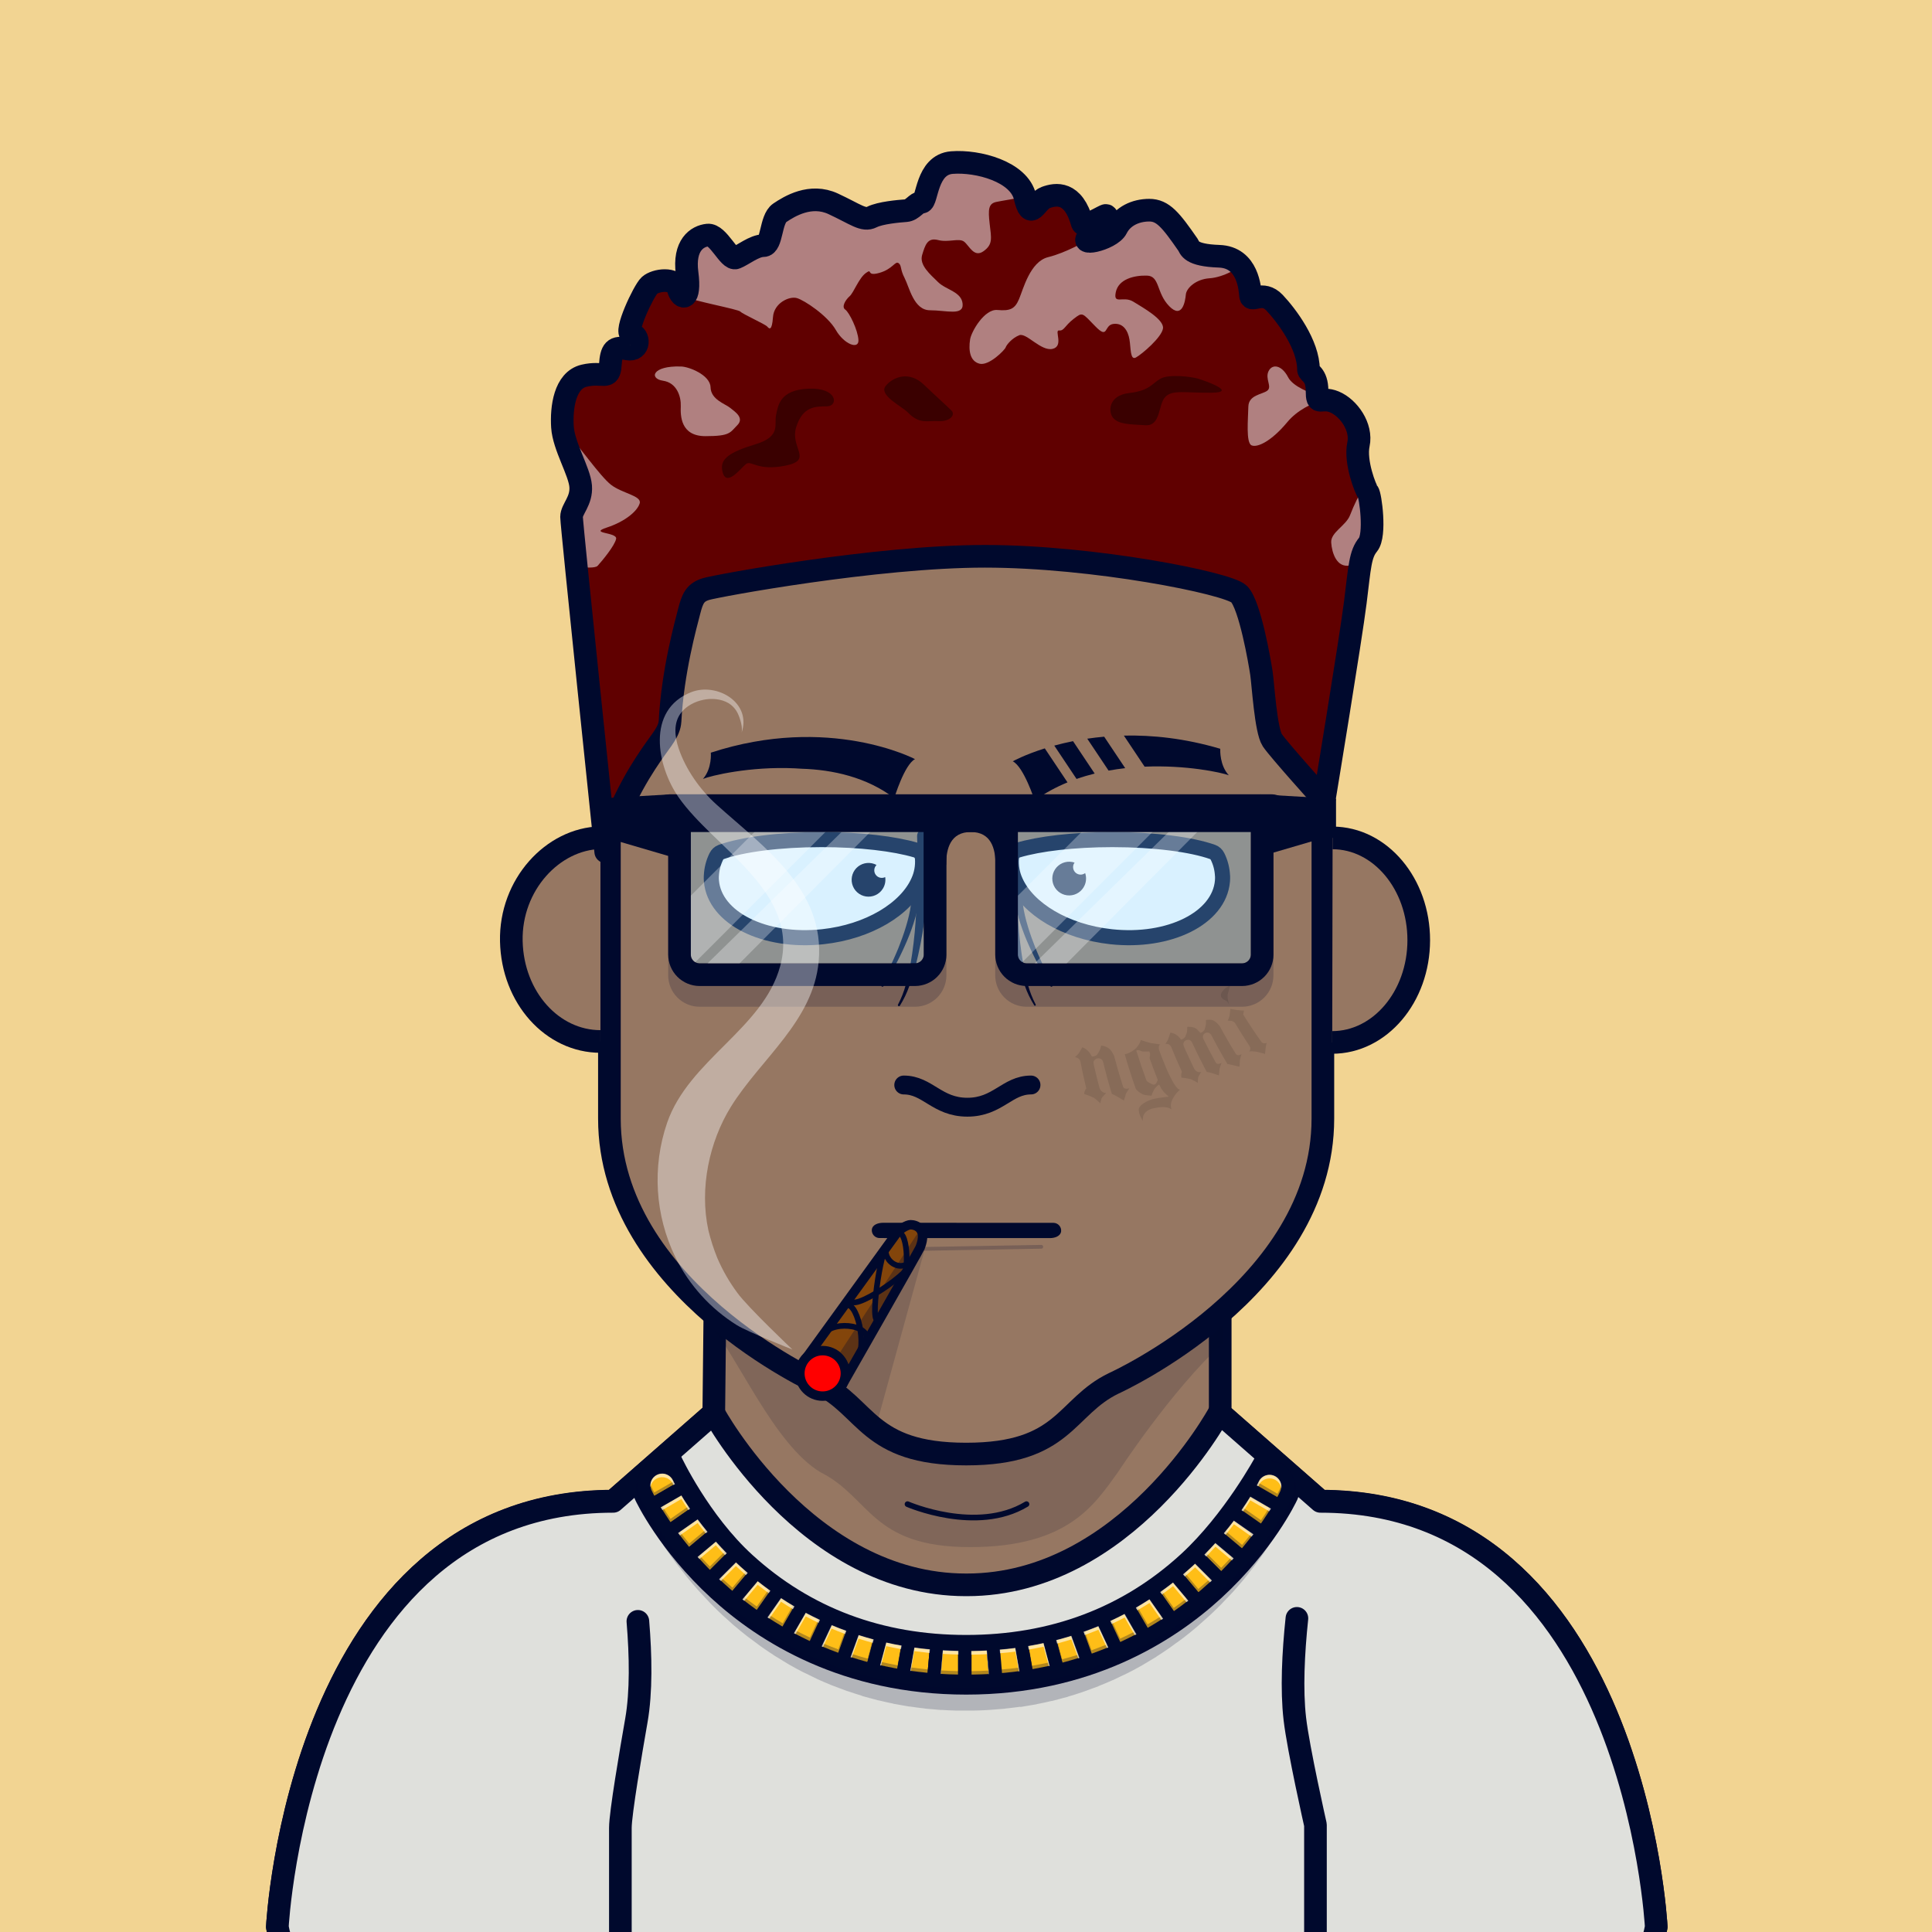 <?xml version="1.0" encoding="UTF-8" standalone="no"?>
<!DOCTYPE svg PUBLIC "-//W3C//DTD SVG 1.1//EN" "http://www.w3.org/Graphics/SVG/1.1/DTD/svg11.dtd">
<svg id="container" version="1.1" width="1024" height="1024" viewbox="0 0 1024 1024" xmlns="http://www.w3.org/2000/svg">
	<rect width="100%" height="100%" fill="#333333" stroke="none"/>
	<svg width="1024" height="1024" viewbox="0 0 1024 1024" xmlns="http://www.w3.org/2000/svg">
<rect cx="0" cy="0" width="1024" height="1024" stroke="none" fill="#F2D492" /></svg>	<svg width="1024" height="1024" viewBox="0 0 1024 1024" fill="none" xmlns="http://www.w3.org/2000/svg">
<g id="FLESH-BASE-SMALL-NOSE" clip-path="url(#clip0)">
<g id="Group 38">
<g id="FLESH">
<g id="FLESH copy 6">
<path id="Vector" d="M379.13 674.22H646.74V749.06L699.82 795.62C866.34 795.62 877.82 1021.2 877.82 1021.2C872.08 1052.37 849.11 1051.79 849.11 1051.79H175.71C175.71 1051.79 152.71 1052.37 147 1021.2C147 1021.2 158.48 795.62 325 795.62L378.32 748.86L379.13 674.22Z" fill="#967762" stroke="#00092D" stroke-width="12" stroke-miterlimit="10"/>
<path id="Vector_2" opacity="0.15" d="M376 701.63C390.91 718.69 410.17 765.63 435 780.4C461.38 793.61 461.6 820 514.15 820C566.7 820 580.39 796.91 592.49 780.37C592.49 780.37 620.7 736.91 648.64 711.37V680H379.64L376 701.63Z" fill="#00092D"/>
<path id="Vector_3" d="M512.08 184C322.62 186.05 323 289.53 323 289.53V592.88C323 683.11 433.74 733.15 433.74 733.15C459.85 745.66 459.56 770.68 512.08 770.68C564.6 770.68 564.3 745.68 590.41 733.15C590.41 733.15 701.15 683.15 701.15 592.88V289.53C701.15 289.53 701.54 186.05 512.08 184Z" fill="#967762" stroke="#00092D" stroke-width="12" stroke-linecap="round" stroke-linejoin="round"/>
</g>
<g id="ARMS">
<path id="Vector_4" d="M696.34 967.05L696.45 1051.31" stroke="#00092D" stroke-width="12" stroke-linecap="round" stroke-linejoin="round"/>
<path id="Vector_5" d="M328 968.689V1051.31" stroke="#00092D" stroke-width="12" stroke-linecap="round" stroke-linejoin="round"/>
</g>
<path id="Vector_6" d="M481 797.229C481 797.229 517.6 813.229 544.06 797.229" stroke="#00092D" stroke-width="3" stroke-linecap="round" stroke-linejoin="round"/>
</g>
<g id="NOSE2">
<path id="Vector_7" d="M546.45 575.07C533.79 575.07 528.86 586.84 512.72 586.84C496.58 586.84 491.66 575.07 479 575.07" stroke="#00092D" stroke-width="10" stroke-linecap="round" stroke-linejoin="round"/>
</g>
</g>
<g id="Group 5">
<g id="EARS-ROUND">
<g id="Vector_8">
<path d="M318.244 552C292.744 552 271.674 528.79 271.014 498.87C270.354 468.95 292.974 444.55 318.244 444" fill="#967762"/>
<path d="M318.244 552C292.744 552 271.674 528.79 271.014 498.87C270.354 468.95 292.974 444.55 318.244 444" stroke="#00092D" stroke-width="12" stroke-miterlimit="10"/>
</g>
<g id="Vector_9">
<path d="M706.104 552.51C731.374 552.51 751.914 528.33 751.964 498.4C752.014 468.47 731.575 444.16 706.305 444.11" fill="#967762"/>
<path d="M706.104 552.51C731.374 552.51 751.914 528.33 751.964 498.4C752.014 468.47 731.575 444.16 706.305 444.11" stroke="#00092D" stroke-width="12" stroke-miterlimit="10"/>
</g>
</g>
</g>
<g id="Group 65">
<g id="Group 64">
<circle id="Ellipse 7" opacity="0.2" cx="399.5" cy="1009.5" r="28.5" fill="#00092D"/>
<circle id="Ellipse 9" opacity="0.2" cx="399.5" cy="1009.5" r="6.5" fill="#00092D"/>
</g>
<g id="Group 63">
<circle id="Ellipse 8" opacity="0.2" cx="624.5" cy="1009.5" r="28.5" fill="#00092D"/>
<circle id="Ellipse 10" opacity="0.2" cx="624.5" cy="1009.5" r="6.5" fill="#00092D"/>
</g>
</g>
</g>
<defs>
<clipPath id="clip0">
<rect width="1024" height="1024" fill="white"/>
</clipPath>
</defs>
</svg>
	<svg width="1024" height="1024" viewBox="0 0 1024 1024" fill="none" xmlns="http://www.w3.org/2000/svg">
<g id="TATTOO-NGMI">
<path id="Vector" d="M598.57 576.9L597.86 577.9C597.51 578.49 597.15 579.07 596.79 579.65C596.56 580.41 596.34 581.18 596.11 581.94C595.97 582.4 595.84 582.86 595.7 583.32C594.64 582.7 593.6 582.08 592.56 581.44L590.61 580.37L589.32 579.81C587.626 574.283 586.106 568.743 584.76 563.19C584.667 562.576 584.38 562.008 583.94 561.57C583.602 561.278 583.198 561.073 582.762 560.973C582.327 560.874 581.873 560.884 581.442 561.002C581.011 561.119 580.616 561.341 580.291 561.648C579.966 561.955 579.722 562.337 579.58 562.76C579.563 563.435 579.644 564.109 579.82 564.76C580.7 568.653 581.663 572.54 582.71 576.42C582.848 576.976 583.105 577.494 583.465 577.94C583.824 578.386 584.276 578.748 584.79 579C585.264 579.193 585.762 579.321 586.27 579.38L585.54 580.11C585.08 580.62 584.62 581.11 584.15 581.63C583.972 581.945 583.834 582.281 583.74 582.63C583.58 583.13 583.46 583.58 583.37 583.98L583.22 584.79L582 583.67C581.7 583.38 581.29 583.03 580.78 582.61C580.46 582.346 580.126 582.099 579.78 581.87C578.79 581.358 577.764 580.921 576.71 580.56L574.71 579.89C574.71 579.63 574.71 579.36 574.71 579.1C574.71 578.84 574.92 578.47 575.03 578.16C575.14 577.85 575.31 577.57 575.44 577.28L575.75 576.93C574.596 572.203 573.566 567.47 572.66 562.73C572.579 562.289 572.39 561.875 572.109 561.526C571.828 561.176 571.464 560.903 571.05 560.73L569.8 560.25L570.43 559.7C570.9 559.21 571.37 558.7 571.83 558.21C572.45 557.21 573.05 556.15 573.65 555.11L574.55 555.45C575.293 555.814 575.969 556.301 576.55 556.89C577.164 557.501 577.695 558.191 578.13 558.94C578.32 559.29 578.51 559.65 578.71 560C579.683 559.998 580.631 559.69 581.42 559.12C581.78 558.55 582.13 557.97 582.48 557.39C582.942 556.607 583.279 555.757 583.48 554.87L583.6 554.14L584.94 554.39C585.782 554.594 586.585 554.932 587.32 555.39C588.226 555.979 588.969 556.788 589.48 557.74C589.79 558.29 590.1 558.84 590.42 559.39C591.873 564.943 593.486 570.48 595.26 576C595.46 576.64 596.05 577 597.02 577.06L598.57 576.9Z" fill="#876B58"/>
<path id="Vector_2" d="M625.45 577.53L624.71 578.22C623.43 579.409 622.374 580.818 621.59 582.38C621.047 583.297 620.706 584.32 620.59 585.38C620.536 586.249 620.627 587.121 620.86 587.96L619.86 587.36C617.86 586.59 615.08 586.61 611.61 587.36C608.74 587.97 606.88 589.25 606.01 591.28C605.77 592.238 605.655 593.223 605.67 594.21C605.61 594.04 605.54 593.88 605.47 593.71L604.33 591.51L603.82 590.01L603.55 588.45C603.47 587.23 604.33 586.01 606.09 584.79C607.825 583.659 609.743 582.84 611.76 582.37C612.96 582.11 614.68 581.85 616.9 581.54L619.49 581.24L618.57 580.46L616.88 578.85L615.52 577L614.37 574.79L613.37 575.55L612.5 576.45C612.25 576.692 612.022 576.956 611.82 577.24C611.49 577.94 611.15 578.64 610.82 579.33C610.66 579.79 610.49 580.25 610.32 580.71L608.58 580.61C608.01 580.54 607.52 580.48 607.09 580.41C606.63 580.325 606.178 580.198 605.74 580.03C604.867 579.617 604.044 579.104 603.29 578.5L602.03 577.2C599.863 571.087 597.9 564.95 596.14 558.79L597.35 558.46C599.209 557.839 600.895 556.787 602.27 555.39C602.987 554.635 603.59 553.779 604.06 552.85C604.333 552.337 604.519 551.783 604.61 551.21L606.19 551.74C606.83 551.95 607.28 552.1 607.54 552.17L609.89 552.83L613.46 553.36L614.98 553.57C614.2 553.91 613.98 554.88 614.31 556.5C615.257 559.047 616.257 561.593 617.31 564.14C618.629 567.537 620.197 570.833 622 574C623.41 576.37 624.59 577.55 625.45 577.53ZM609.15 557.29L607.75 557.34H605.82C605.28 557.226 604.754 557.055 604.25 556.83C603.829 556.63 603.367 556.53 602.9 556.54L602.26 556.86C603.833 561.9 605.537 566.92 607.37 571.92C607.47 572.17 607.56 572.42 607.65 572.66C608.005 573.173 608.493 573.581 609.06 573.84L610.49 574.6C610.823 574.788 611.198 574.891 611.58 574.9C611.896 574.855 612.194 574.727 612.444 574.528C612.694 574.33 612.886 574.068 613 573.77L613.64 572.35C612.113 568.53 610.667 564.693 609.3 560.84C609.38 560.26 609.47 559.69 609.56 559.11C609.56 558.98 609.56 558.86 609.56 558.75C609.56 558.64 609.56 558.48 609.5 558.26L609.15 557.29Z" fill="#876B58"/>
<path id="Vector_3" d="M658.06 558.74C657.94 559.11 657.81 559.48 657.68 559.85L657.17 561.85L657.05 564.06L656.96 565.4L653.87 564.64L651.87 564.18L650.56 563.96C647.62 559.02 644.837 554.02 642.21 548.96C641.933 548.296 641.42 547.758 640.77 547.45C640.236 547.24 639.643 547.24 639.11 547.45C638.793 547.541 638.501 547.702 638.254 547.92C638.006 548.137 637.81 548.407 637.68 548.71C637.515 549.261 637.515 549.849 637.68 550.4C639.793 554.667 642.01 558.897 644.33 563.09C644.516 563.412 644.809 563.659 645.157 563.788C645.506 563.918 645.889 563.922 646.24 563.8L647.46 563.44C647.37 563.65 647.27 563.85 647.17 564.06C646.92 564.84 646.66 565.63 646.4 566.41C646.29 567.6 646.18 568.79 646.06 569.98C645.06 569.64 643.99 569.3 642.96 568.98L641.03 568.38L639.58 568.15C636.88 563.09 634.337 557.983 631.95 552.83C631.701 552.168 631.226 551.616 630.61 551.27C630.063 551.06 629.457 551.06 628.91 551.27C628.417 551.397 627.981 551.683 627.67 552.085C627.358 552.487 627.189 552.981 627.19 553.49C627.301 554.131 627.499 554.753 627.78 555.34C629.38 558.94 631.047 562.523 632.78 566.09C632.991 566.607 633.316 567.069 633.732 567.442C634.148 567.814 634.643 568.087 635.18 568.24H636.69L636.28 568.73L635.15 570.73C635.072 571.009 635.015 571.293 634.98 571.58C634.929 571.965 634.899 572.352 634.89 572.74C634.89 573.15 634.89 573.56 634.89 573.98L633.56 573.17C632.75 572.77 631.94 572.37 631.14 571.96C630.726 571.849 630.305 571.766 629.88 571.71C629.25 571.61 628.62 571.5 627.99 571.37L626.2 571.15L626.08 570.37V569.37C626.086 569.059 626.165 568.755 626.31 568.48C626.36 568.36 626.41 568.23 626.45 568.1C624.45 563.753 622.563 559.377 620.79 554.97C620.625 554.58 620.376 554.232 620.062 553.948C619.747 553.665 619.375 553.454 618.97 553.33L617.69 553.22L618.16 552.55C618.605 552.012 618.945 551.394 619.16 550.73C619.56 549.58 619.96 548.43 620.35 547.27L621.21 547.49C621.913 547.659 622.587 547.932 623.21 548.3C623.986 548.794 624.683 549.4 625.28 550.1L625.96 551.03C626.857 550.838 627.647 550.313 628.17 549.56C628.43 548.91 628.68 548.27 628.93 547.62C629.18 546.97 629.17 546.18 629.28 545.46C629.217 545.052 629.217 544.638 629.28 544.23H629.93C630.945 544.212 631.957 544.351 632.93 544.64C633.835 544.999 634.624 545.601 635.21 546.38L636.27 547.48C637.125 547.194 637.863 546.636 638.37 545.89L638.94 543.99C639.061 543.568 639.144 543.136 639.19 542.7C639.22 542.234 639.22 541.766 639.19 541.3C639.19 541.08 639.19 540.85 639.14 540.63L640.31 540.49C641.098 540.414 641.893 540.475 642.66 540.67C643.617 541.088 644.484 541.689 645.21 542.44C645.64 542.92 646.06 543.39 646.49 543.85C649.157 548.823 652.003 553.737 655.03 558.59C655.237 558.88 655.53 559.096 655.868 559.21C656.205 559.323 656.57 559.326 656.91 559.22L658.06 558.74Z" fill="#876B58"/>
<path id="Vector_4" d="M652.21 522C652.05 522.5 651.87 523 651.7 523.51C651.36 524.67 651.01 525.82 650.7 526.97C650.539 528.091 650.621 529.234 650.94 530.32L651.36 532.32C651.17 531.99 650.99 531.65 650.8 531.32C650.572 530.913 650.222 530.588 649.8 530.39L648.46 529.7C648.011 529.393 647.633 528.994 647.35 528.53C647.18 528.224 647.087 527.88 647.08 527.53C647.105 527.102 647.196 526.68 647.35 526.28C648.028 525.053 649.009 524.02 650.2 523.28L652.21 522ZM671.38 552.84L671.11 553.74C671.01 554.29 670.92 554.84 670.82 555.4C670.71 556.47 670.61 557.55 670.49 558.63L669.37 558.27C668.45 558.05 667.55 557.82 666.64 557.58C666.1 557.473 665.64 557.393 665.26 557.34C664.687 557.257 664.109 557.214 663.53 557.21L661.95 557.28C662.23 557.09 662.38 556.97 662.4 556.91C662.594 556.56 662.696 556.166 662.696 555.765C662.696 555.364 662.594 554.97 662.4 554.62C659.64 550.467 656.997 546.27 654.47 542.03L653.93 541.64L652.84 541.1L651.5 541L650.71 540.95L651.13 540.1C651.32 539.47 651.52 538.85 651.71 538.22C651.86 537.04 652 535.86 652.14 534.68L653.31 534.95L655.74 535.36L658.18 535.59H659.33C659.19 536.31 659.06 537.02 658.92 537.73C661.98 542.65 665.207 547.5 668.6 552.28C668.816 552.51 669.078 552.69 669.37 552.809C669.661 552.929 669.975 552.983 670.29 552.97L671.38 552.84Z" fill="#876B58"/>
</g>
</svg>
	<svg width="1024" height="1024" viewBox="0 0 1024 1024" fill="none" xmlns="http://www.w3.org/2000/svg">
<g id="MOUTH-STRAIGHT">
<g id="STRAIGHT">
<path id="Vector" opacity="0.2" d="M551.9 660.824L471.942 662.25" stroke="#00092D" stroke-width="2" stroke-linecap="round" stroke-linejoin="round"/>
<path id="Vector_2" d="M466.174 656.192L536.635 656.216L556.638 656.219C558.898 656.178 562.004 655.363 562.416 652.685C562.478 652.112 562.418 651.532 562.241 650.983C562.064 650.434 561.774 649.928 561.389 649.499C561.004 649.069 560.533 648.725 560.007 648.489C559.481 648.252 558.911 648.129 558.334 648.127L487.873 648.104L467.87 648.101C465.61 648.141 462.504 648.957 462.092 651.634C462.032 652.208 462.093 652.787 462.27 653.335C462.448 653.883 462.738 654.388 463.123 654.818C463.507 655.247 463.977 655.591 464.503 655.828C465.028 656.065 465.597 656.189 466.174 656.192Z" fill="#00092D"/>
</g>
</g>
</svg>
	<svg width="1024" height="1024" viewBox="0 0 1024 1024" fill="none" xmlns="http://www.w3.org/2000/svg">
<g id="NONE">
</g>
</svg>
	<svg width="1024" height="1024" viewBox="0 0 1024 1024" fill="none" xmlns="http://www.w3.org/2000/svg">
<g id="EYES-CUT-WONDER">
<g id="Group 121">
<g id="Group 21">
<g id="Vector">
<path d="M377.021 464.206C376.98 465.137 376.998 466.069 377.075 466.996C378.783 486.629 405.225 499.829 436.098 496.481C460.415 493.843 480.237 481.739 486.739 467.118C488.491 463.35 489.25 459.103 488.928 454.872C488.82 453.867 488.442 452.921 487.843 452.161C487.245 451.4 486.455 450.86 485.577 450.611C474.127 447.201 455.92 445 435.408 445C413.007 445 393.366 447.628 382.251 451.575C381.135 451.976 380.201 452.845 379.645 453.999C378.085 457.143 377.193 460.646 377.039 464.237" fill="white"/>
<path d="M377.021 464.206C376.98 465.137 376.998 466.069 377.075 466.996C378.783 486.629 405.225 499.829 436.098 496.481C460.415 493.843 480.237 481.739 486.739 467.118C488.491 463.35 489.25 459.103 488.928 454.872C488.82 453.867 488.442 452.921 487.843 452.161C487.245 451.4 486.455 450.86 485.577 450.611C474.127 447.201 455.92 445 435.408 445C413.007 445 393.366 447.628 382.251 451.575C381.135 451.976 380.201 452.845 379.645 453.999C378.085 457.143 377.193 460.646 377.039 464.237" stroke="#00092D" stroke-width="8" stroke-miterlimit="10"/>
</g>
<g id="Vector_2">
<path d="M647.979 464.206C648.02 465.137 648.001 466.069 647.924 466.996C646.226 486.629 619.775 499.829 588.902 496.481C564.594 493.843 544.763 481.739 538.261 467.118C536.509 463.35 535.75 459.103 536.072 454.872C536.177 453.867 536.553 452.921 537.15 452.16C537.747 451.399 538.536 450.859 539.414 450.611C550.873 447.201 569.07 445 589.583 445C611.984 445 631.634 447.628 642.739 451.575C643.856 451.976 644.79 452.845 645.346 453.999C646.906 457.143 647.798 460.646 647.952 464.237" fill="white"/>
<path d="M647.979 464.206C648.02 465.137 648.001 466.069 647.924 466.996C646.226 486.629 619.775 499.829 588.902 496.481C564.594 493.843 544.763 481.739 538.261 467.118C536.509 463.35 535.75 459.103 536.072 454.872V454.872C536.177 453.867 536.553 452.921 537.15 452.16C537.747 451.399 538.536 450.859 539.414 450.611C550.873 447.201 569.07 445 589.583 445C611.984 445 631.634 447.628 642.739 451.575C643.856 451.976 644.79 452.845 645.346 453.999C646.906 457.143 647.798 460.646 647.952 464.237" stroke="#00092D" stroke-width="8" stroke-miterlimit="10"/>
</g>
<path id="Vector_3" d="M467.911 471.045C469.068 469.211 469.515 467.018 469.168 464.878C468.316 465.303 467.34 465.41 466.416 465.18C465.492 464.95 464.68 464.397 464.126 463.622C463.573 462.846 463.314 461.899 463.397 460.95C463.48 460.001 463.899 459.114 464.578 458.446C463.045 457.617 461.303 457.255 459.566 457.403C457.829 457.552 456.174 458.205 454.803 459.282C453.433 460.359 452.407 461.813 451.853 463.466C451.298 465.118 451.238 466.897 451.681 468.583C452.124 470.268 453.05 471.788 454.346 472.954C455.641 474.121 457.249 474.883 458.972 475.147C460.695 475.412 462.457 475.167 464.043 474.442C465.628 473.718 466.967 472.546 467.895 471.071L467.911 471.045Z" fill="#00092D"/>
<path id="Vector_4" d="M574.952 469.056C575.783 467.054 575.855 464.817 575.156 462.765C574.457 463.288 573.606 463.569 572.733 463.563C571.86 463.558 571.013 463.267 570.321 462.735C569.628 462.203 569.129 461.459 568.9 460.616C568.67 459.774 568.722 458.88 569.048 458.07C569.178 457.759 569.347 457.465 569.55 457.196C567.9 456.636 566.121 456.572 564.434 457.01C562.747 457.448 561.225 458.37 560.055 459.662C558.885 460.954 558.118 462.56 557.848 464.282C557.579 466.004 557.819 467.767 558.539 469.355C559.259 470.942 560.427 472.285 561.9 473.217C563.373 474.149 565.086 474.631 566.828 474.602C568.571 474.573 570.268 474.036 571.709 473.055C573.15 472.075 574.273 470.695 574.94 469.084L574.952 469.056Z" fill="#00092D"/>
<path id="Vector_5" d="M494.051 443.229C493.741 450.939 493.21 458.559 492.52 466.229C491.83 473.899 490.95 481.469 489.81 489.049C488.714 496.64 487.232 504.17 485.37 511.609C484.431 515.333 483.296 519.005 481.971 522.609C480.685 526.247 479.009 529.734 476.971 533.009C476.894 533.142 476.767 533.239 476.619 533.278C476.471 533.318 476.313 533.297 476.181 533.22C476.048 533.143 475.951 533.016 475.912 532.868C475.873 532.72 475.894 532.562 475.971 532.43C477.713 529.108 479.091 525.607 480.08 521.989C481.108 518.369 481.946 514.697 482.591 510.989C483.865 503.553 484.759 496.057 485.27 488.529C485.83 480.999 486.12 473.44 486.27 465.89C486.42 458.34 486.34 450.759 486.08 443.259C486.062 442.734 486.147 442.211 486.331 441.718C486.515 441.226 486.795 440.775 487.153 440.39C487.512 440.006 487.942 439.696 488.42 439.478C488.899 439.26 489.415 439.138 489.94 439.12C490.466 439.101 490.989 439.187 491.482 439.371C491.974 439.555 492.425 439.833 492.81 440.192C493.194 440.55 493.505 440.981 493.723 441.459C493.941 441.938 494.062 442.454 494.08 442.979L494.051 443.229Z" fill="#00092D"/>
<path id="Vector_6" d="M538.959 443.17C538.679 450.67 538.619 458.25 538.729 465.8C538.839 473.35 539.119 480.92 539.669 488.45C540.172 495.984 541.056 503.487 542.32 510.93C542.963 514.638 543.797 518.309 544.82 521.93C545.804 525.56 547.182 529.07 548.93 532.4C548.958 532.451 548.975 532.507 548.981 532.565C548.988 532.623 548.982 532.682 548.965 532.738C548.949 532.794 548.921 532.846 548.884 532.891C548.847 532.936 548.801 532.973 548.749 533C548.652 533.053 548.538 533.067 548.43 533.039C548.323 533.011 548.229 532.944 548.169 532.85C546.132 529.585 544.456 526.108 543.169 522.48C541.841 518.875 540.704 515.204 539.76 511.48C537.892 504.04 536.4 496.51 535.29 488.92C534.14 481.35 533.29 473.74 532.55 466.11C531.81 458.48 531.319 450.86 530.999 443.11C530.978 442.585 531.06 442.06 531.241 441.567C531.422 441.073 531.699 440.62 532.055 440.233C532.411 439.847 532.839 439.534 533.316 439.312C533.793 439.091 534.309 438.966 534.834 438.945C535.36 438.923 535.884 439.005 536.378 439.186C536.871 439.367 537.325 439.644 537.711 440C538.098 440.356 538.411 440.785 538.632 441.262C538.853 441.739 538.978 442.254 538.999 442.78V443.11L538.959 443.17Z" fill="#00092D"/>
</g>
<g id="Group 24">
<path id="Vector_7" d="M372.584 412.842C377.483 407.258 376.753 398.932 376.753 398.932C439.582 378.42 484.973 402.352 484.973 402.352C479.3 405.309 473.983 423.033 473.983 423.033C459.396 411.959 441.534 407.954 424.808 407.44L421.3 407.228C397.333 406.108 376.77 411.133 372.584 412.842Z" fill="#00092D"/>
</g>
<path id="Subtract" fill-rule="evenodd" clip-rule="evenodd" d="M606.67 406.347C628.832 405.414 647.305 409.413 651.296 410.91C646.445 405.646 646.733 397.702 646.761 396.928L646.761 396.927C646.762 396.888 646.763 396.868 646.762 396.867C627.905 391.284 610.648 389.547 595.675 389.881L606.67 406.347ZM585.239 390.46C582.124 390.737 579.133 391.098 576.274 391.521L587.565 408.429C590.52 407.892 593.464 407.466 596.376 407.138L585.239 390.46ZM558.789 395.181C561.827 394.35 565.149 393.549 568.733 392.832L580.2 410.005C576.98 410.803 573.769 411.748 570.594 412.859L558.789 395.181ZM553.763 396.658C542.882 400.081 536.78 403.51 536.78 403.51C542.619 406.395 548.385 424.272 548.385 424.272C553.863 420.32 559.735 417.169 565.798 414.68L553.763 396.658Z" fill="#00092D"/>
</g>
<g id="Group 130">
<path id="Vector_8" d="M487 476.457C487 477.267 486.906 477.75 486.846 478.36C486.786 478.97 486.697 479.502 486.593 480.046C486.409 481.151 486.165 482.214 485.932 483.283C485.435 485.392 484.844 487.457 484.178 489.463C482.869 493.459 481.357 497.353 479.652 501.121C478.847 503.024 477.923 504.837 477.053 506.691C476.184 508.546 475.21 510.316 474.281 512.128C473.351 513.94 472.348 515.667 471.364 517.419L468.323 522.608C468.217 522.802 468.052 522.937 467.864 522.983C467.677 523.029 467.481 522.982 467.322 522.853C467.163 522.724 467.052 522.524 467.014 522.295C466.976 522.067 467.015 521.83 467.121 521.636L469.868 516.284C470.758 514.472 471.617 512.659 472.492 510.847C473.366 509.035 474.151 507.168 474.976 505.314C475.801 503.459 476.551 501.593 477.242 499.684C478.7 495.929 479.969 492.07 481.043 488.128C481.579 486.171 482.037 484.196 482.394 482.22C482.563 481.236 482.732 480.251 482.841 479.272C482.911 478.783 482.936 478.306 482.985 477.822L483.025 477.128C483.025 477.007 483.025 476.916 483.025 476.808V476.505C483.006 475.865 483.197 475.241 483.556 474.771C483.916 474.302 484.414 474.025 484.941 474.002C485.468 473.978 485.981 474.211 486.367 474.648C486.753 475.084 486.981 475.69 487 476.331V476.457Z" fill="#00092D"/>
<path id="Vector_9" d="M538 476.457C538 477.267 538.094 477.75 538.154 478.36C538.214 478.97 538.303 479.502 538.407 480.046C538.591 481.151 538.835 482.214 539.068 483.283C539.565 485.392 540.156 487.457 540.822 489.463C542.131 493.459 543.643 497.353 545.348 501.121C546.153 503.024 547.077 504.837 547.947 506.691C548.816 508.546 549.79 510.316 550.719 512.128C551.649 513.94 552.652 515.667 553.636 517.419L556.677 522.608C556.783 522.802 556.948 522.937 557.136 522.983C557.323 523.029 557.519 522.982 557.678 522.853C557.837 522.724 557.948 522.524 557.986 522.295C558.024 522.067 557.985 521.83 557.879 521.636L555.132 516.284C554.242 514.472 553.383 512.659 552.508 510.847C551.634 509.035 550.849 507.168 550.024 505.314C549.199 503.459 548.449 501.593 547.758 499.684C546.3 495.929 545.031 492.07 543.957 488.128C543.421 486.171 542.963 484.196 542.606 482.22C542.437 481.236 542.268 480.251 542.159 479.272C542.089 478.783 542.064 478.306 542.015 477.822L541.975 477.128C541.975 477.007 541.975 476.916 541.975 476.808V476.505C541.994 475.865 541.803 475.241 541.444 474.771C541.084 474.302 540.586 474.025 540.059 474.002C539.532 473.978 539.019 474.211 538.633 474.648C538.247 475.084 538.019 475.69 538 476.331V476.457Z" fill="#00092D"/>
</g>
</g>
</svg>
	<svg id="empty-layer"></svg>	<svg id="empty-layer"></svg>	<svg width="1024" height="1024" viewBox="0 0 1024 1024" fill="none" xmlns="http://www.w3.org/2000/svg">
<g id="CLOTHES-TSHIRT" clip-path="url(#clip0)">
<g id="PLAIN">
<g id="SHIRT copy 2">
<path id="BODY" d="M338.09 859.199C339.61 877.509 339.94 896.599 337.3 911.689C334.38 928.429 328.81 960.909 328.81 968.689V1051.3H697.26V967.059C697.26 967.059 688.18 926.899 686.33 910.869C684.54 895.399 685.49 876.019 687.43 857.609" stroke="#00092D" stroke-width="12" stroke-linecap="round" stroke-linejoin="round"/>
</g>
</g>
<g id="Frame" clip-path="url(#clip1)">
<path id="Vector" d="M175.71 1051.93C175.71 1051.93 152.71 1052.51 147 1021.34C147 1021.34 158.48 795.76 325 795.76L378.32 749C378.32 749 427.49 840 511.97 840H512.42C596.9 840 646.08 749 646.08 749H646.53L699.84 795.76C866.36 795.76 877.84 1021.34 877.84 1021.34C872.1 1052.51 849.13 1051.93 849.13 1051.93H175.71Z" fill="#DFE0DC" stroke="#00092D" stroke-width="12" stroke-linecap="round" stroke-linejoin="round"/>
<path id="BODY_2" d="M338.09 859.34C339.61 877.64 339.94 896.74 337.3 911.83C334.38 928.57 328.81 961.05 328.81 968.83V1051.44H697.22V967.21C697.22 967.21 688.14 927.05 686.29 911.02C684.5 895.55 685.45 876.17 687.39 857.76" stroke="#00092D" stroke-width="12" stroke-linecap="round" stroke-linejoin="round"/>
</g>
</g>
<defs>
<clipPath id="clip0">
<rect width="1024" height="1024" fill="white"/>
</clipPath>
<clipPath id="clip1">
<rect width="742.85" height="314.93" fill="white" transform="translate(141 743)"/>
</clipPath>
</defs>
</svg>
	<svg id="empty-layer"></svg>	<svg width="1024" height="1024" viewBox="0 0 1024 1024" fill="none" xmlns="http://www.w3.org/2000/svg">
<g id="HAIR-FADE">
<g id="Group 12">
<path id="Vector" d="M321.046 451.47C321.046 451.47 302.936 278.22 302.936 274C302.936 269.78 308.376 265.55 307.766 257.7C307.156 249.85 298.766 236.57 298.116 226.31C297.466 216.05 299.316 201.56 309.576 199.14C319.836 196.72 322.896 201.77 323.456 193.63C324.016 185.49 325.456 183.53 332.456 184.93C339.456 186.33 338.916 177.35 334.706 177.07C330.496 176.79 341.156 154.07 344.246 151.25C347.336 148.43 357.716 146.76 359.406 152.94C361.096 159.12 366.136 159.67 364.176 144.8C362.216 129.93 369.506 125.15 375.116 124.59C380.726 124.03 386.346 138.06 389.996 136.66C393.646 135.26 399.816 130.2 404.586 130.2C409.356 130.2 408.236 116.2 413.286 112.8C418.336 109.4 429.566 102.42 441.626 108.03C453.686 113.64 457.626 117.3 462.116 115.03C466.606 112.76 476.426 111.94 480.116 111.66C483.806 111.38 485.446 107.45 488.536 107.17C491.626 106.89 490.786 87.25 504.536 86.17C518.286 85.09 540.176 90.94 543.266 104.42C546.356 117.9 548.876 106.66 554.206 104.7C559.536 102.74 568.906 101.07 573.576 118.17C574.416 121.25 585.466 113.89 586.246 114.17C587.026 114.45 588.586 116.97 578.616 124.17C568.646 131.37 588.736 127.17 591.856 120.9C594.976 114.63 601.856 111.4 609.136 111.4C616.416 111.4 620.576 116.63 629.686 129.77C630.686 131.29 630.686 135.28 646.156 135.82C661.626 136.36 662.476 153.23 662.836 156.82C663.196 160.41 669.186 153.73 675.526 160.44C681.866 167.15 693.526 182.57 693.526 195.99C693.526 197.8 698.056 198.35 698.056 207.05C698.056 215.75 699.876 209.95 707.306 213.05C714.736 216.15 721.996 226.28 720.006 235.53C718.016 244.78 723.806 259.47 725.076 260.92C726.346 262.37 729.246 283.59 725.076 288.67C720.906 293.75 720.726 300.09 718.366 319.13C716.006 338.17 701.826 424.13 701.826 424.13C701.826 424.13 677.826 397.53 674.356 392.33C670.886 387.13 669.446 362.55 668.576 356.77C667.706 350.99 662.506 320.63 656.726 314.85C650.946 309.07 579.536 294.85 521.996 294.85C464.456 294.85 380.046 310.46 374.266 312.2C368.486 313.94 367.036 317.11 365.266 324.05C363.496 330.99 356.526 355.81 355.146 382.16C354.856 387.65 350.516 392.28 346.756 397.77C342.996 403.26 328.316 423.59 321.046 451.47Z" fill="#600000"/>
<g id="Vector_2" style="mix-blend-mode:overlay" opacity="0.5">
<path d="M392.436 165.17C393.516 166.43 405.556 171.82 406.636 173.08C407.716 174.34 409.156 175.6 409.696 168.08C410.236 160.56 418.316 156.88 422.316 157.98C426.316 159.08 438.676 167.33 442.996 174.88C447.316 182.43 455.226 185.49 454.996 180.28C454.766 175.07 450.136 165.53 447.996 164.09C445.856 162.65 448.176 158.88 450.336 156.99C452.496 155.1 455.196 147.37 458.966 144.67C462.736 141.97 458.786 146.67 465.966 144.67C473.146 142.67 474.416 138.2 476.216 139.45C478.016 140.7 476.936 142.51 479.456 147.37C481.976 152.23 484.306 164.45 492.936 164.45C501.566 164.45 510.746 167.55 510.206 161.06C509.666 154.57 501.386 153.66 497.206 149.53C493.026 145.4 487.136 140.53 488.756 135.14C490.376 129.75 491.626 125.79 497.206 127.23C502.786 128.67 508.356 125.97 511.056 128.13C513.756 130.29 516.266 136.76 521.306 133.13C526.346 129.5 525.436 126.3 524.536 118.56C523.636 110.82 523.996 107.95 527.956 107.05C530.676 106.44 538.576 105.31 543.076 104.14C539.796 90.82 518.076 85 504.406 86.14C490.736 87.28 491.496 106.91 488.406 107.14C485.316 107.37 483.636 111.35 479.986 111.63C476.336 111.91 466.516 112.75 461.986 115C457.456 117.25 453.566 113.6 441.496 108C429.426 102.4 418.206 109.41 413.156 112.77C408.106 116.13 409.226 130.17 404.456 130.17C399.686 130.17 393.456 135.23 389.866 136.63C386.276 138.03 380.596 124 374.986 124.56C369.376 125.12 362.076 129.89 364.046 144.77C365.276 154.11 363.746 157.36 362.046 156.96C367.616 159.6 391.316 163.88 392.436 165.17Z" fill="white"/>
</g>
<g id="Vector_3" style="mix-blend-mode:overlay" opacity="0.5">
<path d="M555.546 136.289C545.956 138.649 542.336 153.289 540.136 158.469C537.936 163.649 535.566 164.919 528.646 164.299C521.726 163.679 514.806 175.829 514.176 179.869C513.226 185.869 514.176 191.509 519.176 192.769C524.176 194.029 532.546 185.529 533.026 184.119C533.506 182.709 536.486 179.119 540.256 177.669C544.026 176.219 551.746 186.319 557.876 184.909C564.006 183.499 558.666 174.839 561.336 175.149C564.006 175.459 564.176 172.789 569.046 169.019C573.916 165.249 573.456 165.709 580.536 172.949C587.616 180.189 584.936 172.319 590.136 171.689C595.336 171.059 597.836 175.309 598.626 179.869C599.416 184.429 598.946 191.199 602.086 189.469C605.226 187.739 615.776 178.769 616.406 174.049C617.036 169.329 606.026 163.189 600.676 159.889C595.326 156.589 589.976 161.779 591.386 154.889C592.796 147.999 600.986 145.889 607.906 146.079C614.826 146.269 612.786 155.199 619.706 162.279C626.626 169.359 628.206 159.609 628.516 156.139C628.826 152.669 633.866 147.959 641.106 147.489C648.346 147.019 658.006 141.739 656.386 139.919C653.598 137.283 649.904 135.815 646.066 135.819C630.646 135.279 630.646 131.289 629.596 129.769C620.486 116.629 616.366 111.399 609.046 111.399C601.726 111.399 594.876 114.669 591.766 120.899C589.426 125.569 577.546 129.099 575.956 127.549C575.956 127.549 565.146 133.929 555.546 136.289Z" fill="white"/>
</g>
<g id="Vector_4" style="mix-blend-mode:overlay" opacity="0.5">
<path d="M682.686 199.879C679.446 193.639 674.476 192.599 672.396 196.649C670.316 200.699 674.396 204.969 671.706 207.049C669.016 209.129 661.766 209.239 661.646 215.599C661.526 221.959 660.266 234.779 663.386 236.059C666.506 237.339 673.896 233.859 682.336 223.689C687.676 217.249 695.546 213.789 700.616 212.099C698.966 212.229 698.236 212.159 698.036 209.359C694.716 208.339 685.316 205.009 682.686 199.879Z" fill="white"/>
</g>
<g id="Vector_5" style="mix-blend-mode:overlay" opacity="0.5">
<path d="M705.566 287.58C705.936 293.02 708.456 301 715.356 299.73C717.423 299.217 719.402 298.398 721.226 297.3C722.046 293.49 723.106 290.94 724.976 288.67C729.146 283.59 726.246 262.37 724.976 260.92C724.267 259.797 723.69 258.595 723.256 257.34C720.227 262.345 717.647 267.609 715.546 273.07C713.376 278.69 705.196 282.14 705.566 287.58Z" fill="white"/>
</g>
<path id="Vector_6" opacity="0.4" d="M635.027 200.71C631.407 199.63 619.617 198.17 615.087 200.71C610.557 203.25 609.457 207.06 598.397 208.33C587.337 209.6 587.277 218.46 590.057 221.57C593.137 225.01 598.757 224.83 607.057 225.38C615.357 225.93 613.767 214.5 617.567 210.44C621.367 206.38 628.266 208.33 642.236 208.15C656.206 207.97 638.657 201.8 635.027 200.71Z" fill="black"/>
<path id="Vector_7" opacity="0.4" d="M489.586 203.8C481.976 196.54 473.446 199.63 469.456 204.52C465.466 209.41 478.026 215.35 481.246 218.67C487.416 225.01 491.406 222.839 497.386 223.199C503.366 223.559 506.636 219.939 504.276 217.579C501.916 215.219 497.206 211.05 489.586 203.8Z" fill="black"/>
<g id="Vector_8" style="mix-blend-mode:overlay" opacity="0.5">
<path d="M316.766 299.88C319.116 297.3 325.826 289.229 326.556 285.599C327.286 281.969 311.686 282.879 321.656 279.599C331.626 276.319 337.976 270.709 339.066 266.719C340.156 262.729 329.636 261.47 323.836 256.93C318.036 252.39 306.836 236.26 298.106 226.31C298.716 236.57 307.166 249.849 307.766 257.699C308.366 265.549 302.936 269.77 302.936 274C302.936 275 303.936 285.219 305.446 300.329C310.226 300.879 315.526 301.22 316.766 299.88Z" fill="white"/>
</g>
<g id="Vector_9" style="mix-blend-mode:overlay" opacity="0.5">
<path d="M390.756 225.399C394.646 221.509 389.666 218.299 386.946 216.129C384.226 213.959 376.786 211.779 376.606 205.249C376.426 198.719 365.006 194.249 360.826 194.249C345.596 193.779 343.966 200.699 351.396 201.789C358.826 202.879 361.016 210.309 360.826 215.279C360.636 220.249 360.646 231.169 373.886 231.169C387.126 231.169 386.866 229.289 390.756 225.399Z" fill="white"/>
</g>
<path id="Vector_10" opacity="0.4" d="M428.536 205.999C413.066 206.659 412.416 215.159 411.326 219.999C410.236 224.839 414.156 231.329 400.426 235.469C386.696 239.609 381.726 243.159 382.776 249.199C384.526 259.199 392.586 248.109 395.416 245.929C398.246 243.749 401.306 249.849 416.336 246.799C431.366 243.749 418.516 237.429 422.006 226.359C425.496 215.289 432.246 215.419 438.346 215.359C444.446 215.299 444.016 205.349 428.536 205.999Z" fill="black"/>
<path id="Vector_11" d="M321.046 451.47C321.046 451.47 302.936 278.22 302.936 274C302.936 269.78 308.376 265.55 307.766 257.7C307.156 249.85 298.766 236.57 298.116 226.31C297.466 216.05 299.316 201.56 309.576 199.14C319.836 196.72 322.896 201.77 323.456 193.63C324.016 185.49 325.456 183.53 332.456 184.93C339.456 186.33 338.916 177.35 334.706 177.07C330.496 176.79 341.156 154.07 344.246 151.25C347.336 148.43 357.716 146.76 359.406 152.94C361.096 159.12 366.136 159.67 364.176 144.8C362.216 129.93 369.506 125.15 375.116 124.59C380.726 124.03 386.346 138.06 389.996 136.66C393.646 135.26 399.816 130.2 404.586 130.2C409.356 130.2 408.236 116.2 413.286 112.8C418.336 109.4 429.566 102.42 441.626 108.03C453.686 113.64 457.626 117.3 462.116 115.03C466.606 112.76 476.426 111.94 480.116 111.66C483.806 111.38 485.446 107.45 488.536 107.17C491.626 106.89 490.786 87.25 504.536 86.17C518.286 85.09 540.176 90.94 543.266 104.42C546.356 117.9 548.876 106.66 554.206 104.7C559.536 102.74 568.906 101.07 573.576 118.17C574.416 121.25 585.466 113.89 586.246 114.17C587.026 114.45 588.586 116.97 578.616 124.17C568.646 131.37 588.736 127.17 591.856 120.9C594.976 114.63 601.856 111.4 609.136 111.4C616.416 111.4 620.576 116.63 629.686 129.77C630.686 131.29 630.686 135.28 646.156 135.82C661.626 136.36 662.476 153.23 662.836 156.82C663.196 160.41 669.186 153.73 675.526 160.44C681.866 167.15 693.526 182.57 693.526 195.99C693.526 197.8 698.056 198.35 698.056 207.05C698.056 215.75 699.876 209.95 707.306 213.05C714.736 216.15 721.996 226.28 720.006 235.53C718.016 244.78 723.806 259.47 725.076 260.92C726.346 262.37 729.246 283.59 725.076 288.67C720.906 293.75 720.726 300.09 718.366 319.13C716.006 338.17 701.826 424.13 701.826 424.13C701.826 424.13 677.826 397.53 674.356 392.33C670.886 387.13 669.446 362.55 668.576 356.77C667.706 350.99 662.506 320.63 656.726 314.85C650.946 309.07 579.536 294.85 521.996 294.85C464.456 294.85 380.046 310.46 374.266 312.2C368.486 313.94 367.036 317.11 365.266 324.05C363.496 330.99 356.526 355.81 355.146 382.16C354.856 387.65 350.516 392.28 346.756 397.77C342.996 403.26 328.316 423.59 321.046 451.47Z" stroke="#00092D" stroke-width="12" stroke-linejoin="round"/>
</g>
</g>
</svg>
	<svg width="1024" height="1024" viewBox="0 0 1024 1024" fill="none" xmlns="http://www.w3.org/2000/svg">
<g id="GLASSES-SQUARE">
<g id="Frame" clip-path="url(#clip0)">
<path id="Vector" d="M514.56 434.27H497.2V466.84L501.48 458.2C501.48 449.77 503.78 440.98 514.56 440.98C525.34 440.98 527.64 449.77 527.64 458.2L531.93 466.84V434.27H514.56Z" fill="#00092D"/>
<path id="Vector_2" d="M355.16 453.95L315 442.18V423.37L355.16 421.03V453.95Z" fill="#00092D"/>
<path id="Vector_3" d="M667.96 453.95L708.12 442.18V423.37L667.96 421.03V453.95Z" fill="#00092D"/>
<g id="Vector_4" opacity="0.3">
<path d="M495.62 431.55V505.97C495.612 508.787 494.49 511.486 492.498 513.478C490.506 515.469 487.807 516.592 484.99 516.6H370.79C367.973 516.592 365.274 515.469 363.282 513.478C361.291 511.486 360.168 508.787 360.16 505.97V431.55" fill="#80D0FF"/>
<path d="M495.62 431.55V505.97C495.612 508.787 494.49 511.486 492.498 513.478C490.506 515.469 487.807 516.592 484.99 516.6H370.79C367.973 516.592 365.274 515.469 363.282 513.478C361.291 511.486 360.168 508.787 360.16 505.97V431.55" stroke="#00092D" stroke-width="12" stroke-linecap="round" stroke-linejoin="round"/>
</g>
<path id="Vector_5" d="M360.16 431.55V505.97C360.168 508.787 361.291 511.486 363.282 513.478C365.274 515.469 367.973 516.592 370.79 516.6H484.99C487.807 516.592 490.506 515.469 492.498 513.478C494.49 511.486 495.612 508.787 495.62 505.97V431.55H360.16Z" stroke="#00092D" stroke-width="12" stroke-linecap="round" stroke-linejoin="round"/>
<g id="Group 160">
<path id="Vector_6" opacity="0.3" d="M403.31 437.55L366.16 474.71V505.97C366.166 506.786 366.388 507.585 366.802 508.287C367.217 508.99 367.809 509.57 368.52 509.97L440.94 437.54L403.31 437.55Z" fill="white"/>
<path id="Vector_7" opacity="0.3" d="M375.02 510.59H392L464.66 437.55H449.56L375.02 510.59Z" fill="white"/>
</g>
<g id="Vector_8" opacity="0.3">
<path d="M668.97 431.55V505.97C668.96 508.786 667.836 511.483 665.845 513.475C663.854 515.466 661.156 516.589 658.34 516.6H544.11C541.294 516.589 538.596 515.466 536.605 513.475C534.614 511.483 533.491 508.786 533.48 505.97V431.55" fill="#80D0FF"/>
<path d="M668.97 431.55V505.97C668.96 508.786 667.836 511.483 665.845 513.475C663.854 515.466 661.156 516.589 658.34 516.6H544.11C541.294 516.589 538.596 515.466 536.605 513.475C534.614 511.483 533.491 508.786 533.48 505.97V431.55" stroke="#00092D" stroke-width="12" stroke-linecap="round" stroke-linejoin="round"/>
</g>
<path id="Vector_9" d="M533.5 431.55V505.97C533.511 508.786 534.634 511.483 536.625 513.475C538.616 515.466 541.314 516.589 544.13 516.6H658.34C661.156 516.589 663.854 515.466 665.845 513.475C667.836 511.483 668.96 508.786 668.97 505.97V431.55H533.5Z" stroke="#00092D" stroke-width="12" stroke-linecap="round" stroke-linejoin="round"/>
<g id="Group 161">
<path id="Vector_10" opacity="0.3" d="M576.66 437.55L539.5 474.71V505.97C539.505 506.787 539.727 507.588 540.144 508.291C540.56 508.994 541.156 509.573 541.87 509.97L614.29 437.54L576.66 437.55Z" fill="white"/>
<path id="Vector_11" opacity="0.3" d="M548.36 510.59H565.35L638 437.55H622.91L548.36 510.59Z" fill="white"/>
</g>
<g id="Group 162">
<path id="Vector_12" opacity="0.2" d="M484.99 522.6H370.79C366.381 522.595 362.154 520.841 359.037 517.724C355.919 514.606 354.165 510.379 354.16 505.97V516.97C354.165 521.379 355.919 525.606 359.037 528.724C362.154 531.841 366.381 533.595 370.79 533.6H484.99C489.399 533.595 493.626 531.841 496.743 528.724C499.861 525.606 501.615 521.379 501.62 516.97V505.97C501.615 510.379 499.861 514.606 496.743 517.724C493.626 520.841 489.399 522.595 484.99 522.6Z" fill="#00092D"/>
<path id="Vector_13" opacity="0.2" d="M658.34 522.6H544.11C539.701 522.595 535.474 520.841 532.357 517.724C529.239 514.606 527.485 510.379 527.48 505.97V516.97C527.485 521.379 529.239 525.606 532.357 528.724C535.474 531.841 539.701 533.595 544.11 533.6H658.32C662.729 533.595 666.956 531.841 670.073 528.724C673.191 525.606 674.945 521.379 674.95 516.97V505.97C674.945 510.376 673.194 514.599 670.08 517.716C666.967 520.833 662.745 522.59 658.34 522.6Z" fill="#00092D"/>
</g>
<path id="Vector_14" d="M355.16 431H673.96" stroke="#00092D" stroke-width="20" stroke-linecap="round" stroke-linejoin="round"/>
</g>
</g>
<defs>
<clipPath id="clip0">
<rect width="393.12" height="112.59" fill="white" transform="translate(315 421)"/>
</clipPath>
</defs>
</svg>
	<svg width="1024" height="1024" viewBox="0 0 1024 1024" fill="none" xmlns="http://www.w3.org/2000/svg">
<g id="CHAIN-SHORT">
<g id="Group">
<g id="Layer 1">
<path id="Vector" d="M512.098 892.101C448.368 892.101 405.605 865.128 380.968 842.457C354.238 817.917 342.644 793.387 342.158 792.355C341.068 790.013 340.954 787.335 341.839 784.909C342.724 782.482 344.537 780.507 346.879 779.418C349.22 778.328 349 776 352.5 776C355.5 774.499 354.41 772.158 355.5 774.5C355.597 774.704 370.591 806.703 394.732 828.663C426.777 857.856 466.259 872.633 512.098 872.633C558.238 872.633 597.934 857.662 630.076 828.157C653.983 806.197 670.903 774.675 671 774.5C672.111 772.194 672 775 674 776C676 777 674.947 778.497 677.267 779.577C679.588 780.657 681.389 782.608 682.282 785.007C683.175 787.405 683.087 790.059 682.037 792.394C681.56 793.425 669.967 817.956 643.237 842.496C618.6 865.137 575.837 892.101 512.098 892.101Z" fill="#FFBE17" stroke="#00092D" stroke-width="12.148" stroke-miterlimit="10"/>
<path id="Vector_2" opacity="0.2" d="M686.116 784.051C684.918 780.305 682.291 777.181 678.805 775.359C677.15 774.503 675.329 774.014 673.468 773.927C671.606 773.839 669.748 774.155 668.02 774.853C666.235 775.586 664.613 776.665 663.248 778.028C661.883 779.392 660.802 781.012 660.067 782.796C659.999 782.952 659.21 784.743 657.682 787.663L657.01 788.938C655.375 791.926 652.932 796.141 649.671 801.047C646.809 805.35 643.733 809.575 640.511 813.614C637.289 817.654 633.94 821.518 630.397 825.295C629.336 826.424 628.246 827.563 627.107 828.693C624.703 831.107 622.113 833.56 619.427 835.935C615.62 839.322 611.639 842.525 607.677 845.474C603.716 848.424 599.423 851.315 595.218 853.807C590.973 856.357 586.583 858.674 582.164 860.815C577.745 862.957 573.218 864.797 568.536 866.471C564.019 868.106 559.318 869.547 554.577 870.764C549.837 871.981 545.096 872.964 540.326 873.733C535.673 874.492 530.826 875.057 525.929 875.426C521.481 875.757 516.984 875.933 512.564 875.942H511.396C506.529 875.942 501.662 875.718 496.912 875.319C492.162 874.92 487.178 874.346 482.534 873.509C477.667 872.681 472.888 871.64 468.322 870.433C463.689 869.197 459.007 867.717 454.432 866.013C449.857 864.31 445.35 862.392 440.95 860.261C436.54 858.119 432.189 855.724 427.964 853.155C423.74 850.585 419.583 847.752 415.621 844.773C411.66 841.795 407.737 838.573 403.989 835.195C401.848 833.248 399.745 831.301 397.769 829.354C396.26 827.855 394.771 826.308 393.204 824.633C389.748 820.934 386.39 817.021 383.226 812.952C380.023 808.874 376.996 804.659 374.212 800.424L374.163 800.366C370.484 794.759 367.856 790.048 366.298 787.089C364.741 784.129 363.972 782.406 363.904 782.221C363.172 780.437 362.094 778.816 360.73 777.452C359.366 776.088 357.745 775.01 355.961 774.278C354.231 773.581 352.371 773.266 350.508 773.353C348.645 773.44 346.822 773.929 345.165 774.784C341.682 776.607 339.058 779.731 337.865 783.477C336.571 787.327 336.734 791.518 338.322 795.256C338.4 795.431 338.867 796.501 339.714 798.273H339.656L341.826 802.41L343.871 806.44H343.929C345.344 808.971 346.853 811.518 348.455 814.081H348.407L350.986 817.975L353.507 821.869H353.556C355.201 824.273 356.924 826.658 358.686 829.014L361.606 832.684L364.429 836.275C366.279 838.524 368.177 840.734 370.095 842.895L373.239 846.272L373.297 846.341L376.344 849.592C376.909 850.176 377.473 850.76 378.038 851.325C379.488 852.775 380.958 854.245 382.515 855.647V855.695L385.932 858.761L389.281 861.769V861.721C391.442 863.583 393.648 865.39 395.9 867.143L399.56 869.868L403.132 872.535C405.449 874.171 407.789 875.754 410.151 877.286V877.334L414.045 879.7L417.792 881.997C420.206 883.389 422.659 884.732 425.151 886.027L429.201 887.974L433.143 889.921C435.654 891.069 438.202 892.166 440.784 893.211L445.009 894.798L449.078 896.326V896.277C451.677 897.182 454.305 898.029 456.933 898.818V898.915L461.255 900.093H461.333L465.431 901.212V901.164C468.099 901.816 470.766 902.419 473.433 902.955V903.013L477.823 903.782L482.087 904.532V904.473C484.754 904.882 487.46 905.233 490.166 905.534V905.583L494.566 905.963L498.888 906.342V906.284C501.555 906.459 504.271 906.576 507.006 906.644H512.117H515.767C518.454 906.595 521.169 906.498 523.905 906.333L528.207 905.992L532.646 905.641V905.593C535.372 905.314 538.075 904.989 540.755 904.619V904.756L544.989 904.045L549.418 903.305V903.247C552.134 902.731 554.821 902.157 557.459 901.524V901.582L561.615 900.482L565.976 899.334V899.275C568.614 898.506 571.262 897.679 573.88 896.783L577.93 895.304L582.183 893.746V893.688C584.792 892.656 587.372 891.575 589.893 890.446V890.495L593.787 888.616L597.895 886.669C600.386 885.394 602.878 884.051 605.331 882.659L609.099 880.401L612.992 878.055V877.996C615.406 876.478 617.781 874.891 620.098 873.265L623.671 870.637H623.729L627.37 867.96C629.628 866.208 631.864 864.398 634.077 862.529L637.425 859.56L640.881 856.493C642.711 854.79 644.492 853.077 646.205 851.373L647.179 850.4L650.274 847.119H650.323L653.467 843.79C655.414 841.603 657.335 839.381 659.23 837.122L662.014 833.608V833.56L664.934 829.89C666.725 827.524 668.477 825.12 670.161 822.687L672.682 818.89L675.291 814.996C676.927 812.401 678.465 809.828 679.905 807.277H679.983L682.173 803.121L684.354 799.023L684.266 798.974C685.132 797.193 685.58 796.122 685.658 795.956C687.273 792.18 687.436 787.94 686.116 784.051Z" fill="#00092D"/>
<path id="Vector_3" d="M452.991 862.315L446.382 880.479C451.453 882.221 456.739 883.808 462.268 885.181L467.281 866.481C462.427 865.294 457.664 863.905 452.991 862.315Z" fill="#FFBE17" stroke="#00092D" stroke-width="7.087" stroke-miterlimit="10"/>
<path id="Vector_4" d="M439.11 856.883L430.943 874.404C435.836 876.598 440.983 878.626 446.382 880.488L452.991 862.315C448.273 860.712 443.646 858.901 439.11 856.883Z" fill="#FFBE17" stroke="#00092D" stroke-width="7.087" stroke-miterlimit="10"/>
<path id="Vector_5" d="M413.081 842.301L401.955 858.187C406.345 861.186 411.046 864.125 416.089 866.948L425.735 850.244C421.426 847.778 417.208 845.131 413.081 842.301Z" fill="#FFBE17" stroke="#00092D" stroke-width="7.087" stroke-miterlimit="10"/>
<path id="Vector_6" d="M425.735 850.244L416.059 866.997C420.732 869.605 425.677 872.107 430.914 874.443L439.081 856.922C434.558 854.871 430.109 852.645 425.735 850.244Z" fill="#FFBE17" stroke="#00092D" stroke-width="7.087" stroke-miterlimit="10"/>
<path id="Vector_7" d="M467.281 866.481L462.268 885.181C467.466 886.476 472.858 887.595 478.475 888.5L481.843 869.373C476.885 868.607 472.031 867.643 467.281 866.481Z" fill="#FFBE17" stroke="#00092D" stroke-width="7.087" stroke-miterlimit="10"/>
<path id="Vector_8" d="M481.843 869.373L478.475 888.5C483.764 889.35 489.231 889.999 494.877 890.447L496.571 871.066C491.58 870.683 486.671 870.119 481.843 869.373Z" fill="#FFBE17" stroke="#00092D" stroke-width="7.087" stroke-miterlimit="10"/>
<path id="Vector_9" d="M359.816 783.215C358.726 780.873 356.751 779.06 354.325 778.175C351.899 777.29 349.22 777.404 346.879 778.494C344.537 779.583 342.724 781.558 341.839 783.984C340.954 786.411 341.068 789.089 342.158 791.431C342.304 791.732 343.384 794.02 345.487 797.699L362.356 787.965C360.672 785.026 359.835 783.273 359.816 783.215Z" fill="#FFBE17" stroke="#00092D" stroke-width="7.087" stroke-miterlimit="10"/>
<path id="Vector_10" d="M362.356 787.945L345.487 797.68C348.271 802.504 351.296 807.185 354.549 811.706L370.513 800.6C366.814 795.392 364.118 791.021 362.356 787.945Z" fill="#FFBE17" stroke="#00092D" stroke-width="7.087" stroke-miterlimit="10"/>
<path id="Vector_11" d="M370.513 800.6L354.549 811.775C357.469 815.815 360.866 820.253 364.857 824.906L379.78 812.388C376.188 808.154 373.102 804.153 370.513 800.6Z" fill="#FFBE17" stroke="#00092D" stroke-width="7.087" stroke-miterlimit="10"/>
<path id="Vector_12" d="M496.571 871.075L494.848 890.456C500.182 890.884 505.679 891.108 511.338 891.128V871.659C506.354 871.659 501.432 871.465 496.571 871.075Z" fill="#FFBE17" stroke="#00092D" stroke-width="7.087" stroke-miterlimit="10"/>
<path id="Vector_13" d="M394.732 827.738C393.096 826.249 391.529 824.759 390.011 823.28L376.247 837.044C377.765 838.543 379.332 840.032 380.968 841.531C383.353 843.722 385.903 845.951 388.638 848.19L401.137 833.287C398.976 831.495 396.834 829.656 394.732 827.738Z" fill="#FFBE17" stroke="#00092D" stroke-width="7.087" stroke-miterlimit="10"/>
<path id="Vector_14" d="M401.137 833.287L388.639 848.19C392.688 851.529 397.127 854.887 401.955 858.187L413.081 842.301C409.006 839.497 405.024 836.492 401.137 833.287Z" fill="#FFBE17" stroke="#00092D" stroke-width="7.087" stroke-miterlimit="10"/>
<path id="Vector_15" d="M379.78 812.339L364.857 824.858C368.245 828.81 372.022 832.908 376.246 837.045L390.01 823.281C386.224 819.562 382.827 815.883 379.78 812.339Z" fill="#FFBE17" stroke="#00092D" stroke-width="7.087" stroke-miterlimit="10"/>
<path id="Vector_16" d="M633.444 823.962L647.218 837.726C651.472 833.589 655.307 829.491 658.733 825.539L643.782 813.06C640.745 816.603 637.279 820.282 633.444 823.962Z" fill="#FFBE17" stroke="#00092D" stroke-width="7.087" stroke-miterlimit="10"/>
<path id="Vector_17" d="M630.076 827.193C627.496 829.559 624.868 831.817 622.191 834.007L634.699 848.91C637.746 846.428 640.608 843.965 643.236 841.541C644.609 840.286 645.923 839.03 647.218 837.774L633.444 823.961C632.354 825.052 631.231 826.129 630.076 827.193Z" fill="#FFBE17" stroke="#00092D" stroke-width="7.087" stroke-miterlimit="10"/>
<path id="Vector_18" d="M643.781 813.06L658.694 825.578C662.724 820.915 666.19 816.476 669.129 812.407L653.175 801.242C650.595 804.873 647.461 808.864 643.781 813.06Z" fill="#FFBE17" stroke="#00092D" stroke-width="7.087" stroke-miterlimit="10"/>
<path id="Vector_19" d="M661.488 788.597C658.945 792.952 656.184 797.175 653.214 801.251L669.168 812.416C673.208 806.819 676.245 801.962 678.347 798.341L661.488 788.597Z" fill="#FFBE17" stroke="#00092D" stroke-width="7.087" stroke-miterlimit="10"/>
<path id="Vector_20" d="M512.097 871.66H511.396V891.128H512.126C517.539 891.128 522.834 890.914 527.905 890.544L526.212 871.173C521.559 871.494 516.867 871.66 512.097 871.66Z" fill="#FFBE17" stroke="#00092D" stroke-width="7.087" stroke-miterlimit="10"/>
<path id="Vector_21" d="M610.13 842.974L621.266 858.86C626.134 855.589 630.602 852.231 634.7 848.902L622.191 833.999C618.278 837.191 614.258 840.183 610.13 842.974Z" fill="#FFBE17" stroke="#00092D" stroke-width="7.087" stroke-miterlimit="10"/>
<path id="Vector_22" d="M555.551 866.792L560.564 885.51C566.113 884.177 571.427 882.59 576.518 880.916L569.909 862.742C565.217 864.306 560.431 865.656 555.551 866.792Z" fill="#FFBE17" stroke="#00092D" stroke-width="7.087" stroke-miterlimit="10"/>
<path id="Vector_23" d="M540.94 869.595L544.308 888.713C549.928 887.844 555.347 886.78 560.564 885.521L555.551 866.792C550.775 867.915 545.905 868.849 540.94 869.595Z" fill="#FFBE17" stroke="#00092D" stroke-width="7.087" stroke-miterlimit="10"/>
<path id="Vector_24" d="M526.183 871.182L527.876 890.553C533.535 890.144 539.012 889.531 544.308 888.713L540.94 869.595C536.105 870.322 531.186 870.851 526.183 871.182Z" fill="#FFBE17" stroke="#00092D" stroke-width="7.087" stroke-miterlimit="10"/>
<path id="Vector_25" d="M569.908 862.752L576.518 880.926C581.95 879.103 587.141 877.107 592.093 874.94L583.926 857.418C579.331 859.41 574.659 861.188 569.908 862.752Z" fill="#FFBE17" stroke="#00092D" stroke-width="7.087" stroke-miterlimit="10"/>
<path id="Vector_26" d="M583.887 857.428L592.054 874.95C597.32 872.633 602.295 870.16 607.006 867.571L597.33 850.828C592.95 853.223 588.469 855.423 583.887 857.428Z" fill="#FFBE17" stroke="#00092D" stroke-width="7.087" stroke-miterlimit="10"/>
<path id="Vector_27" d="M597.33 850.818L607.006 867.561C612.077 864.767 616.837 861.847 621.266 858.859L610.13 842.973C605.958 845.796 601.691 848.411 597.33 850.818Z" fill="#FFBE17" stroke="#00092D" stroke-width="7.087" stroke-miterlimit="10"/>
<path id="Vector_28" d="M664.028 783.846C665.119 781.506 667.095 779.695 669.521 778.811C671.947 777.928 674.625 778.044 676.965 779.135C679.305 780.226 681.116 782.201 682 784.628C682.884 787.054 682.767 789.731 681.676 792.072C681.54 792.364 680.46 794.651 678.347 798.331L661.478 788.597C663.172 785.647 663.999 783.905 664.028 783.846Z" fill="#FFBE17" stroke="#00092D" stroke-width="7.087" stroke-miterlimit="10"/>
<g id="Group 85">
<path id="Vector_29" opacity="0.3" d="M459.854 879.086C457.018 878.327 454.205 877.499 451.415 876.604L450.782 878.356C453.78 879.323 456.804 880.215 459.854 881.033L462.405 871.503L463.096 868.923L462.609 868.797L462.405 869.556L459.854 879.086Z" fill="#00092D"/>
<path id="Vector_30" opacity="0.3" d="M444.337 874.191C441.612 873.218 438.925 872.137 436.268 871.037L435.469 872.634C438.39 873.85 441.31 875.019 444.298 876.099L446.333 870.492L448.572 864.35L447.949 864.116L446.333 868.545L444.337 874.191Z" fill="#00092D"/>
<path id="Vector_31" opacity="0.3" d="M420.276 850.945L414.844 860.358C412.43 858.956 410.045 857.438 407.679 855.938L406.706 857.292C409.367 859.031 412.066 860.702 414.805 862.305L421.074 851.441L420.276 850.945Z" fill="#00092D"/>
<path id="Vector_32" opacity="0.3" d="M421.657 864.136L420.791 865.635C423.565 867.114 426.408 868.555 429.289 869.889L434.575 858.558L433.835 858.198L429.289 867.932C426.709 866.735 424.159 865.45 421.657 864.136Z" fill="#00092D"/>
<path id="Vector_33" opacity="0.3" d="M466.961 880.838L466.464 882.678C469.54 883.389 472.626 884.022 475.702 884.576L477.707 873.197L477.892 872.165L477.561 872.107L475.702 882.63C472.791 882.104 469.871 881.5 466.961 880.838Z" fill="#00092D"/>
<path id="Vector_34" opacity="0.3" d="M482.768 883.751L482.438 885.698C485.514 886.136 488.638 886.506 491.782 886.807L492.902 874.182H492.727L491.802 884.841C488.765 884.536 485.754 884.173 482.768 883.751Z" fill="#00092D"/>
<path id="Vector_35" opacity="0.3" d="M356.983 785.181L346.791 791.021C345.818 789.152 345.282 788.101 345.253 788.013C345.002 787.473 344.829 786.899 344.737 786.31C344.543 787.551 344.723 788.822 345.253 789.96C345.253 790.019 345.789 791.099 346.791 792.968L357.752 786.641C357.402 785.998 357.148 785.512 356.983 785.181Z" fill="#00092D"/>
<path id="Vector_36" opacity="0.3" d="M364.878 798.391L359.29 802.284L355.396 805.02C353.858 802.79 352.428 800.581 351.074 798.391L350.179 798.907C351.782 801.567 353.521 804.254 355.396 806.966L359.29 804.231L365.763 799.695C365.452 799.267 365.17 798.829 364.878 798.391Z" fill="#00092D"/>
<path id="Vector_37" opacity="0.3" d="M374.048 810.763L365.287 818.122C363.574 816.058 361.928 813.956 360.332 811.843L359.359 812.525C361.26 815.062 363.236 817.577 365.287 820.069L375.021 811.921L374.048 810.763Z" fill="#00092D"/>
<path id="Vector_38" opacity="0.3" d="M498.577 887.303C501.653 887.498 504.797 887.624 507.961 887.682V885.736C504.846 885.677 501.773 885.554 498.743 885.366L498.577 887.303Z" fill="#00092D"/>
<path id="Vector_39" opacity="0.3" d="M395.394 832.889L388.211 841.484C386.527 840.043 384.872 838.564 383.266 837.113L382.117 836.033L381.144 837.006L383.305 839.021C384.911 840.491 386.565 841.942 388.25 843.392L396.378 833.658L395.394 832.889Z" fill="#00092D"/>
<path id="Vector_40" opacity="0.3" d="M407.435 842.457L401.108 851.49C398.85 849.884 396.64 848.22 394.47 846.536L393.496 847.714C395.982 849.66 398.525 851.568 401.128 853.437L408.36 843.119L407.435 842.457Z" fill="#00092D"/>
<path id="Vector_41" opacity="0.3" d="M384.249 822.279L380.715 825.812L376.247 830.28C374.369 828.333 372.529 826.387 370.718 824.44L369.745 825.287C371.867 827.675 374.044 830.004 376.277 832.276L380.745 827.808L385.222 823.33C384.852 822.989 384.56 822.61 384.249 822.279Z" fill="#00092D"/>
<path id="Vector_42" opacity="0.3" d="M639.236 822.989C638.915 823.32 638.604 823.651 638.263 823.962L647.209 832.918C649.487 830.62 651.7 828.278 653.848 825.89L652.874 825.043C651.044 827.048 649.175 829.034 647.248 830.971L639.236 822.989Z" fill="#00092D"/>
<path id="Vector_43" opacity="0.3" d="M635.138 842.175L627.954 833.609L626.981 834.427L635.109 844.161C637.114 842.467 639.061 840.767 640.95 839.06L642.351 837.756L641.378 836.782L640.979 837.152C639.09 838.807 637.143 840.481 635.138 842.175Z" fill="#00092D"/>
<path id="Vector_44" opacity="0.3" d="M654.685 815.786L649.623 811.503C649.302 811.883 649 812.272 648.649 812.661L654.694 817.733L658.345 820.789C660.415 818.31 662.42 815.779 664.36 813.197L663.387 812.515C661.752 814.657 660.071 816.766 658.345 818.842L654.685 815.786Z" fill="#00092D"/>
<path id="Vector_45" opacity="0.3" d="M658.87 799.1C658.568 799.538 658.286 799.976 657.984 800.424L668.341 807.676C670.239 804.95 672.021 802.234 673.656 799.548L672.751 799.032C671.369 801.251 669.908 803.48 668.341 805.729L658.87 799.1Z" fill="#00092D"/>
<path id="Vector_46" opacity="0.3" d="M514.775 887.712C517.88 887.712 521.015 887.556 524.178 887.381L524.003 885.434C520.907 885.609 517.822 885.716 514.775 885.755V887.712Z" fill="#00092D"/>
<path id="Vector_47" opacity="0.3" d="M621.938 851.948L615.796 843.188L614.89 843.84L621.938 853.915L622.113 854.158C624.722 852.338 627.301 850.42 629.842 848.434L628.869 847.247C626.649 848.96 624.401 850.624 622.133 852.211L621.938 851.948Z" fill="#00092D"/>
<path id="Vector_48" opacity="0.3" d="M560.224 869.149L559.737 869.275L562.988 881.395C566.035 880.596 569.092 879.72 572.119 878.766L571.477 877.014C568.663 877.89 565.821 878.708 562.988 879.448L560.224 869.149Z" fill="#00092D"/>
<path id="Vector_49" opacity="0.3" d="M545.223 872.359L544.892 872.418L547.083 884.809C550.217 884.274 553.322 883.661 556.359 882.999L555.873 881.149C552.952 881.782 550.032 882.356 547.112 882.863L545.223 872.359Z" fill="#00092D"/>
<path id="Vector_50" opacity="0.3" d="M530.038 874.288H529.872L530.972 886.865C534.126 886.592 537.26 886.242 540.336 885.823L540.006 883.876C537.027 884.275 534.009 884.616 530.972 884.85L530.038 874.288Z" fill="#00092D"/>
<path id="Vector_51" opacity="0.3" d="M576.158 868.029L574.922 864.632L574.299 864.856L576.158 869.976L578.573 876.605C581.59 875.534 584.569 874.395 587.47 873.188L586.71 871.543C584.043 872.633 581.327 873.685 578.573 874.658L576.158 868.029Z" fill="#00092D"/>
<path id="Vector_52" opacity="0.3" d="M593.642 868.351L589.174 858.772L588.434 859.123L593.642 870.298L593.72 870.454C596.64 869.13 599.473 867.708 602.295 866.229L601.429 864.72C598.879 866.044 596.309 867.319 593.72 868.507L593.642 868.351Z" fill="#00092D"/>
<path id="Vector_53" opacity="0.3" d="M602.84 851.588L602.003 852.094L608.271 862.899C611.055 861.303 613.784 859.641 616.458 857.915L615.484 856.562C613.119 858.071 610.695 859.541 608.242 860.952L602.84 851.588Z" fill="#00092D"/>
<path id="Vector_54" opacity="0.3" d="M678.582 788.686C678.582 788.755 678.056 789.825 677.053 791.704L670.385 787.81L666.862 785.776C666.686 786.117 666.433 786.613 666.083 787.275L670.385 789.757L677.053 793.651C678.027 791.772 678.552 790.731 678.582 790.633C679.12 789.497 679.303 788.225 679.107 786.983C679.014 787.573 678.837 788.146 678.582 788.686Z" fill="#00092D"/>
</g>
<g id="Group 84">
<g id="Vector_55" style="mix-blend-mode:overlay" opacity="0.6">
<path d="M455.065 866.587L450.782 878.356L451.414 878.55L455.065 868.534C457.566 869.322 460.088 870.062 462.609 870.743L463.096 868.923C460.409 868.216 457.732 867.437 455.065 866.587Z" fill="white"/>
</g>
<g id="Vector_56" style="mix-blend-mode:overlay" opacity="0.6">
<path d="M440.794 861.321L435.469 872.632L436.229 872.944L440.755 863.21C443.13 864.183 445.535 865.157 447.949 866.042L448.572 864.329C445.992 863.434 443.374 862.412 440.794 861.321Z" fill="white"/>
</g>
<g id="Vector_57" style="mix-blend-mode:overlay" opacity="0.6">
<path d="M420.275 852.891L421.112 851.44C418.688 850.019 416.294 848.52 413.948 846.992L406.744 857.291L407.718 857.884L413.987 848.939C416.002 850.301 418.143 851.615 420.275 852.891Z" fill="white"/>
</g>
<g id="Vector_58" style="mix-blend-mode:overlay" opacity="0.6">
<path d="M427.05 854.778L420.791 865.632L421.657 866.08L427.05 856.725C429.279 857.913 431.547 859.052 433.864 860.142L434.604 858.555C432.034 857.358 429.522 856.083 427.05 854.778Z" fill="white"/>
</g>
<g id="Vector_59" style="mix-blend-mode:overlay" opacity="0.6">
<path d="M477.891 872.164C475.127 871.687 472.391 871.191 469.714 870.539L466.463 882.677L466.96 882.784L469.714 872.485C472.31 873.063 474.925 873.585 477.56 874.053L477.706 873.196L477.891 872.164Z" fill="white"/>
</g>
<g id="Vector_60" style="mix-blend-mode:overlay" opacity="0.6">
<path d="M484.628 873.227L482.437 885.657H482.768L484.628 875.134C487.295 875.491 489.988 875.816 492.707 876.108L492.882 874.161C490.108 873.918 487.343 873.606 484.628 873.227Z" fill="white"/>
</g>
<g id="Vector_61" style="mix-blend-mode:overlay" opacity="0.6">
<path d="M348.319 783.535C349.84 782.829 351.579 782.755 353.154 783.33C354.729 783.905 356.012 785.082 356.72 786.602L356.973 787.108L357.742 786.66C357.08 785.404 356.769 784.713 356.72 784.655C356.074 783.278 354.953 782.18 353.564 781.562C352.174 780.944 350.608 780.847 349.153 781.289C347.698 781.731 346.451 782.683 345.64 783.97C344.829 785.256 344.508 786.792 344.737 788.295C344.8 787.891 344.901 787.493 345.039 787.108C345.321 786.324 345.756 785.605 346.32 784.991C346.883 784.378 347.563 783.883 348.319 783.535Z" fill="white"/>
</g>
<g id="Vector_62" style="mix-blend-mode:overlay" opacity="0.6">
<path d="M364.878 800.337L365.764 799.714C363.914 797.018 362.376 794.604 361.15 792.589L350.169 798.926C350.452 799.403 350.773 799.899 351.065 800.357L361.15 794.516C362.162 796.21 363.437 798.176 364.878 800.337Z" fill="white"/>
</g>
<g id="Vector_63" style="mix-blend-mode:overlay" opacity="0.6">
<path d="M374.046 812.709L375.02 811.92C373.209 809.72 371.46 807.498 369.773 805.252L359.387 812.524C359.708 812.952 360.039 813.371 360.36 813.789L369.773 807.199C371.116 809.049 372.567 810.889 374.046 812.709Z" fill="white"/>
</g>
<g id="Vector_64" style="mix-blend-mode:overlay" opacity="0.6">
<path d="M498.577 887.301H498.742L499.716 876.593C502.461 876.759 505.235 876.866 508 876.924V874.977C505.235 874.919 502.461 874.812 499.716 874.646L498.577 887.301Z" fill="white"/>
</g>
<g id="Vector_65" style="mix-blend-mode:overlay" opacity="0.6">
<path d="M392.435 832.206C393.408 833.082 394.381 833.958 395.355 834.834L396.328 833.705C394.995 832.566 393.69 831.408 392.435 830.259C391.646 829.539 390.858 828.799 390.059 828.049L381.104 837.005L382.077 837.978L390.021 830.035C390.858 830.775 391.666 831.485 392.435 832.206Z" fill="white"/>
</g>
<g id="Vector_66" style="mix-blend-mode:overlay" opacity="0.6">
<path d="M407.435 844.403L408.34 843.118C406.063 841.483 403.804 839.789 401.595 838.037L393.476 847.712L394.45 848.481L401.575 839.983C403.512 841.483 405.469 842.982 407.435 844.403Z" fill="white"/>
</g>
<g id="Vector_67" style="mix-blend-mode:overlay" opacity="0.6">
<path d="M384.249 824.223L385.222 823.25C383.275 821.238 381.351 819.174 379.45 817.059L369.716 825.206C370.037 825.576 370.387 825.936 370.689 826.306L379.392 819.005C380.959 820.806 382.604 822.529 384.249 824.223Z" fill="white"/>
</g>
<g id="Vector_68" style="mix-blend-mode:overlay" opacity="0.6">
<path d="M644.171 817.799C642.273 819.912 640.277 821.985 638.331 824.01L639.304 824.983C640.988 823.27 642.643 821.528 644.239 819.756L652.922 827.047C653.263 826.677 653.604 826.317 653.896 825.947L644.171 817.799Z" fill="white"/>
</g>
<g id="Vector_69" style="mix-blend-mode:overlay" opacity="0.6">
<path d="M633.396 828.759L632.374 829.733C630.66 831.3 628.86 832.887 627.01 834.454L627.983 835.583C629.502 834.288 630.991 832.974 632.403 831.689L633.425 830.716L641.368 838.659L642.341 837.686L633.396 828.759Z" fill="white"/>
</g>
<g id="Vector_70" style="mix-blend-mode:overlay" opacity="0.6">
<path d="M659.902 810.08L653.984 805.933C652.264 808.211 650.483 810.453 648.64 812.659L649.613 813.448C651.112 811.618 652.592 809.759 654.013 807.88L659.932 812.027L663.407 814.46C663.728 814.042 664.059 813.623 664.38 813.195L659.902 810.08Z" fill="white"/>
</g>
<g id="Vector_71" style="mix-blend-mode:overlay" opacity="0.6">
<path d="M666.696 795.528L662.695 793.221C661.235 795.596 659.665 797.997 657.984 800.424L658.87 801.047C660.213 799.1 661.508 797.105 662.695 795.207L666.696 797.514L672.751 801.018C673.052 800.541 673.364 800.044 673.656 799.587L666.696 795.528Z" fill="white"/>
</g>
<g id="Vector_72" style="mix-blend-mode:overlay" opacity="0.6">
<path d="M523.078 874.784C520.304 874.93 517.53 875.017 514.775 875.056V877.003C517.53 877.003 520.304 876.877 523.078 876.731L524.052 887.389H524.227L523.078 874.784Z" fill="white"/>
</g>
<g id="Vector_73" style="mix-blend-mode:overlay" opacity="0.6">
<path d="M627.934 846.134L621.724 838.736C619.475 840.488 617.198 842.192 614.91 843.818L615.815 845.112C617.762 843.681 619.797 842.192 621.743 840.683L627.954 848.081L628.869 849.171L629.842 848.412L627.934 846.134Z" fill="white"/>
</g>
<g id="Vector_74" style="mix-blend-mode:overlay" opacity="0.6">
<path d="M567.855 866.996C565.198 867.813 562.501 868.582 559.766 869.273L560.253 871.094C562.813 870.432 565.363 869.711 567.855 868.942L571.506 878.969L572.148 878.774L567.855 866.996Z" fill="white"/>
</g>
<g id="Vector_75" style="mix-blend-mode:overlay" opacity="0.6">
<path d="M553.108 870.84C550.382 871.424 547.637 871.95 544.892 872.417L545.223 874.305C547.861 873.857 550.499 873.332 553.108 872.787L555.873 883.095L556.359 882.998L553.108 870.84Z" fill="white"/>
</g>
<g id="Vector_76" style="mix-blend-mode:overlay" opacity="0.6">
<path d="M538.146 873.42C535.43 873.77 532.666 874.062 529.872 874.306L530.038 876.253C532.773 876.019 535.489 875.727 538.146 875.386L540.005 885.899H540.336L538.146 873.42Z" fill="white"/>
</g>
<g id="Vector_77" style="mix-blend-mode:overlay" opacity="0.6">
<path d="M584.014 865.76L582.184 861.867C579.604 862.928 576.966 863.93 574.299 864.875L574.922 866.598C577.375 865.712 579.789 864.787 582.184 863.814L584.014 867.707L586.71 873.489C586.963 873.392 587.226 873.295 587.469 873.188L584.014 865.76Z" fill="white"/>
</g>
<g id="Vector_78" style="mix-blend-mode:overlay" opacity="0.6">
<path d="M600.465 863.045L596.084 855.384C593.582 856.688 591.042 857.944 588.482 859.122L589.222 860.718C591.529 859.638 593.826 858.508 596.084 857.331L600.513 864.991L601.487 866.666L602.353 866.228L600.465 863.045Z" fill="white"/>
</g>
<g id="Vector_79" style="mix-blend-mode:overlay" opacity="0.6">
<path d="M614.491 855.111L609.245 847.625C606.86 849.173 604.436 850.662 602.002 852.074L602.84 853.514C604.991 852.258 607.132 850.944 609.245 849.621L614.491 857.106L615.514 858.576L616.487 857.982L614.491 855.111Z" fill="white"/>
</g>
<g id="Vector_80" style="mix-blend-mode:overlay" opacity="0.6">
<path d="M667.144 787.234C667.673 786.099 668.526 785.147 669.595 784.497C670.665 783.847 671.904 783.529 673.154 783.584C674.404 783.638 675.611 784.062 676.62 784.801C677.63 785.541 678.397 786.564 678.825 787.74C678.967 788.125 679.071 788.523 679.137 788.928C679.296 787.873 679.189 786.795 678.825 785.793C678.397 784.617 677.63 783.594 676.62 782.855C675.611 782.115 674.404 781.691 673.154 781.637C671.904 781.583 670.665 781.9 669.595 782.55C668.526 783.2 667.673 784.152 667.144 785.287C667.144 785.336 666.784 786.036 666.122 787.292L666.901 787.74L667.144 787.234Z" fill="white"/>
</g>
</g>
</g>
</g>
</g>
</svg>
	<svg width="1024" height="1024" viewBox="0 0 1024 1024" fill="none" xmlns="http://www.w3.org/2000/svg">
<g id="CIGAR">
<g id="Group 87">
<path id="Vector" opacity="0.15" d="M491 659L464.56 755.18C460.645 752.719 457.022 749.82 453.76 746.54C448.53 741.23 443.19 736.88 443.19 736.88L488.19 661.88L491 659Z" fill="#00092D"/>
<path id="Vector_2" d="M487.68 661.19C491.74 650.98 485.28 649.13 482.62 649.13C480.91 649.13 476.7 651.29 474.55 654.56L425.02 722.95L446.24 734.29C446.24 734.29 486.97 663.01 487.68 661.19Z" fill="#83450B" stroke="#00092D" stroke-width="5" stroke-linecap="round" stroke-linejoin="round"/>
<path id="Vector_3" d="M436.01 739.98C442.671 739.98 448.07 734.581 448.07 727.92C448.07 721.26 442.671 715.86 436.01 715.86C429.35 715.86 423.95 721.26 423.95 727.92C423.95 734.581 429.35 739.98 436.01 739.98Z" fill="#FF0000" stroke="#00092D" stroke-width="5" stroke-linecap="round" stroke-linejoin="round"/>
<path id="Vector_4" opacity="0.4" d="M390.86 685.301C386.605 679.574 383.031 673.373 380.21 666.821C378.263 662.035 376.675 657.111 375.46 652.09C370.6 629.68 375.98 605 387.46 586.5C403.15 561.29 430.99 541.191 433.91 509.671C437.45 471.391 404.72 448.931 379.73 426.411C371.08 418.611 363.46 407.81 359.73 396.76C357.63 390.57 356.73 383.131 361.08 377.661C366.53 370.771 378.52 368.231 386.08 372.661C388.26 373.983 390 375.921 391.08 378.23C392.27 380.73 393.93 385.951 392.95 388.661C398.83 372.491 379.95 361.5 366.31 366.88C342.4 376.27 348.18 406.1 359.69 422.61C378.56 449.68 424.31 472.791 413.49 512.171C404.41 545.281 365.17 561.7 353.59 595.09C345.555 618.532 347.152 644.205 358.03 666.47C365.336 681.224 376.602 693.654 390.57 702.37C396.44 705.97 420.01 715.28 420.01 715.28C420.01 715.28 396.48 693.01 390.86 685.301Z" fill="white"/>
<path id="Vector_5" opacity="0.3" d="M486.04 654.13L445.28 716.69C447.558 718.571 449.211 721.099 450.02 723.94L486.76 667.6L486.94 667.35C487.44 666.763 487.863 666.114 488.2 665.42C488.857 664.114 489.199 662.672 489.2 661.21C489.198 659.875 488.915 658.555 488.371 657.335C487.827 656.116 487.033 655.024 486.04 654.13Z" fill="#00092D"/>
<path id="Vector_6" d="M469.28 661.911C466.13 666.261 459.9 708.851 467.03 697.911" stroke="#00092D" stroke-width="3" stroke-linecap="round" stroke-linejoin="round"/>
<path id="Vector_7" d="M482.48 670.541C477.21 679.411 439.96 702.331 454.37 682.421" stroke="#00092D" stroke-width="3" stroke-linecap="round" stroke-linejoin="round"/>
<path id="Vector_8" d="M454.99 719.011C459.58 710.941 452.99 684.381 446.26 693.661" stroke="#00092D" stroke-width="3" stroke-linecap="round" stroke-linejoin="round"/>
<path id="Vector_9" d="M478.94 676.84C482.23 671.67 480.54 646.28 473.76 655.65" stroke="#00092D" stroke-width="3" stroke-linecap="round" stroke-linejoin="round"/>
<path id="Vector_10" d="M436.58 707.011C442.17 699.291 464.42 702.431 458.58 712.731" stroke="#00092D" stroke-width="3" stroke-linecap="round" stroke-linejoin="round"/>
<path id="Vector_11" d="M470.5 660.141C465.99 666.371 477.8 677.921 485.5 665.221" stroke="#00092D" stroke-width="3" stroke-linecap="round" stroke-linejoin="round"/>
</g>
</g>
</svg>
<style>
                body {
                    margin: 0;
                    padding: 0;
                    display: flex;
                    width: 100%;
                    height:100vh;
                }
                </style></svg>